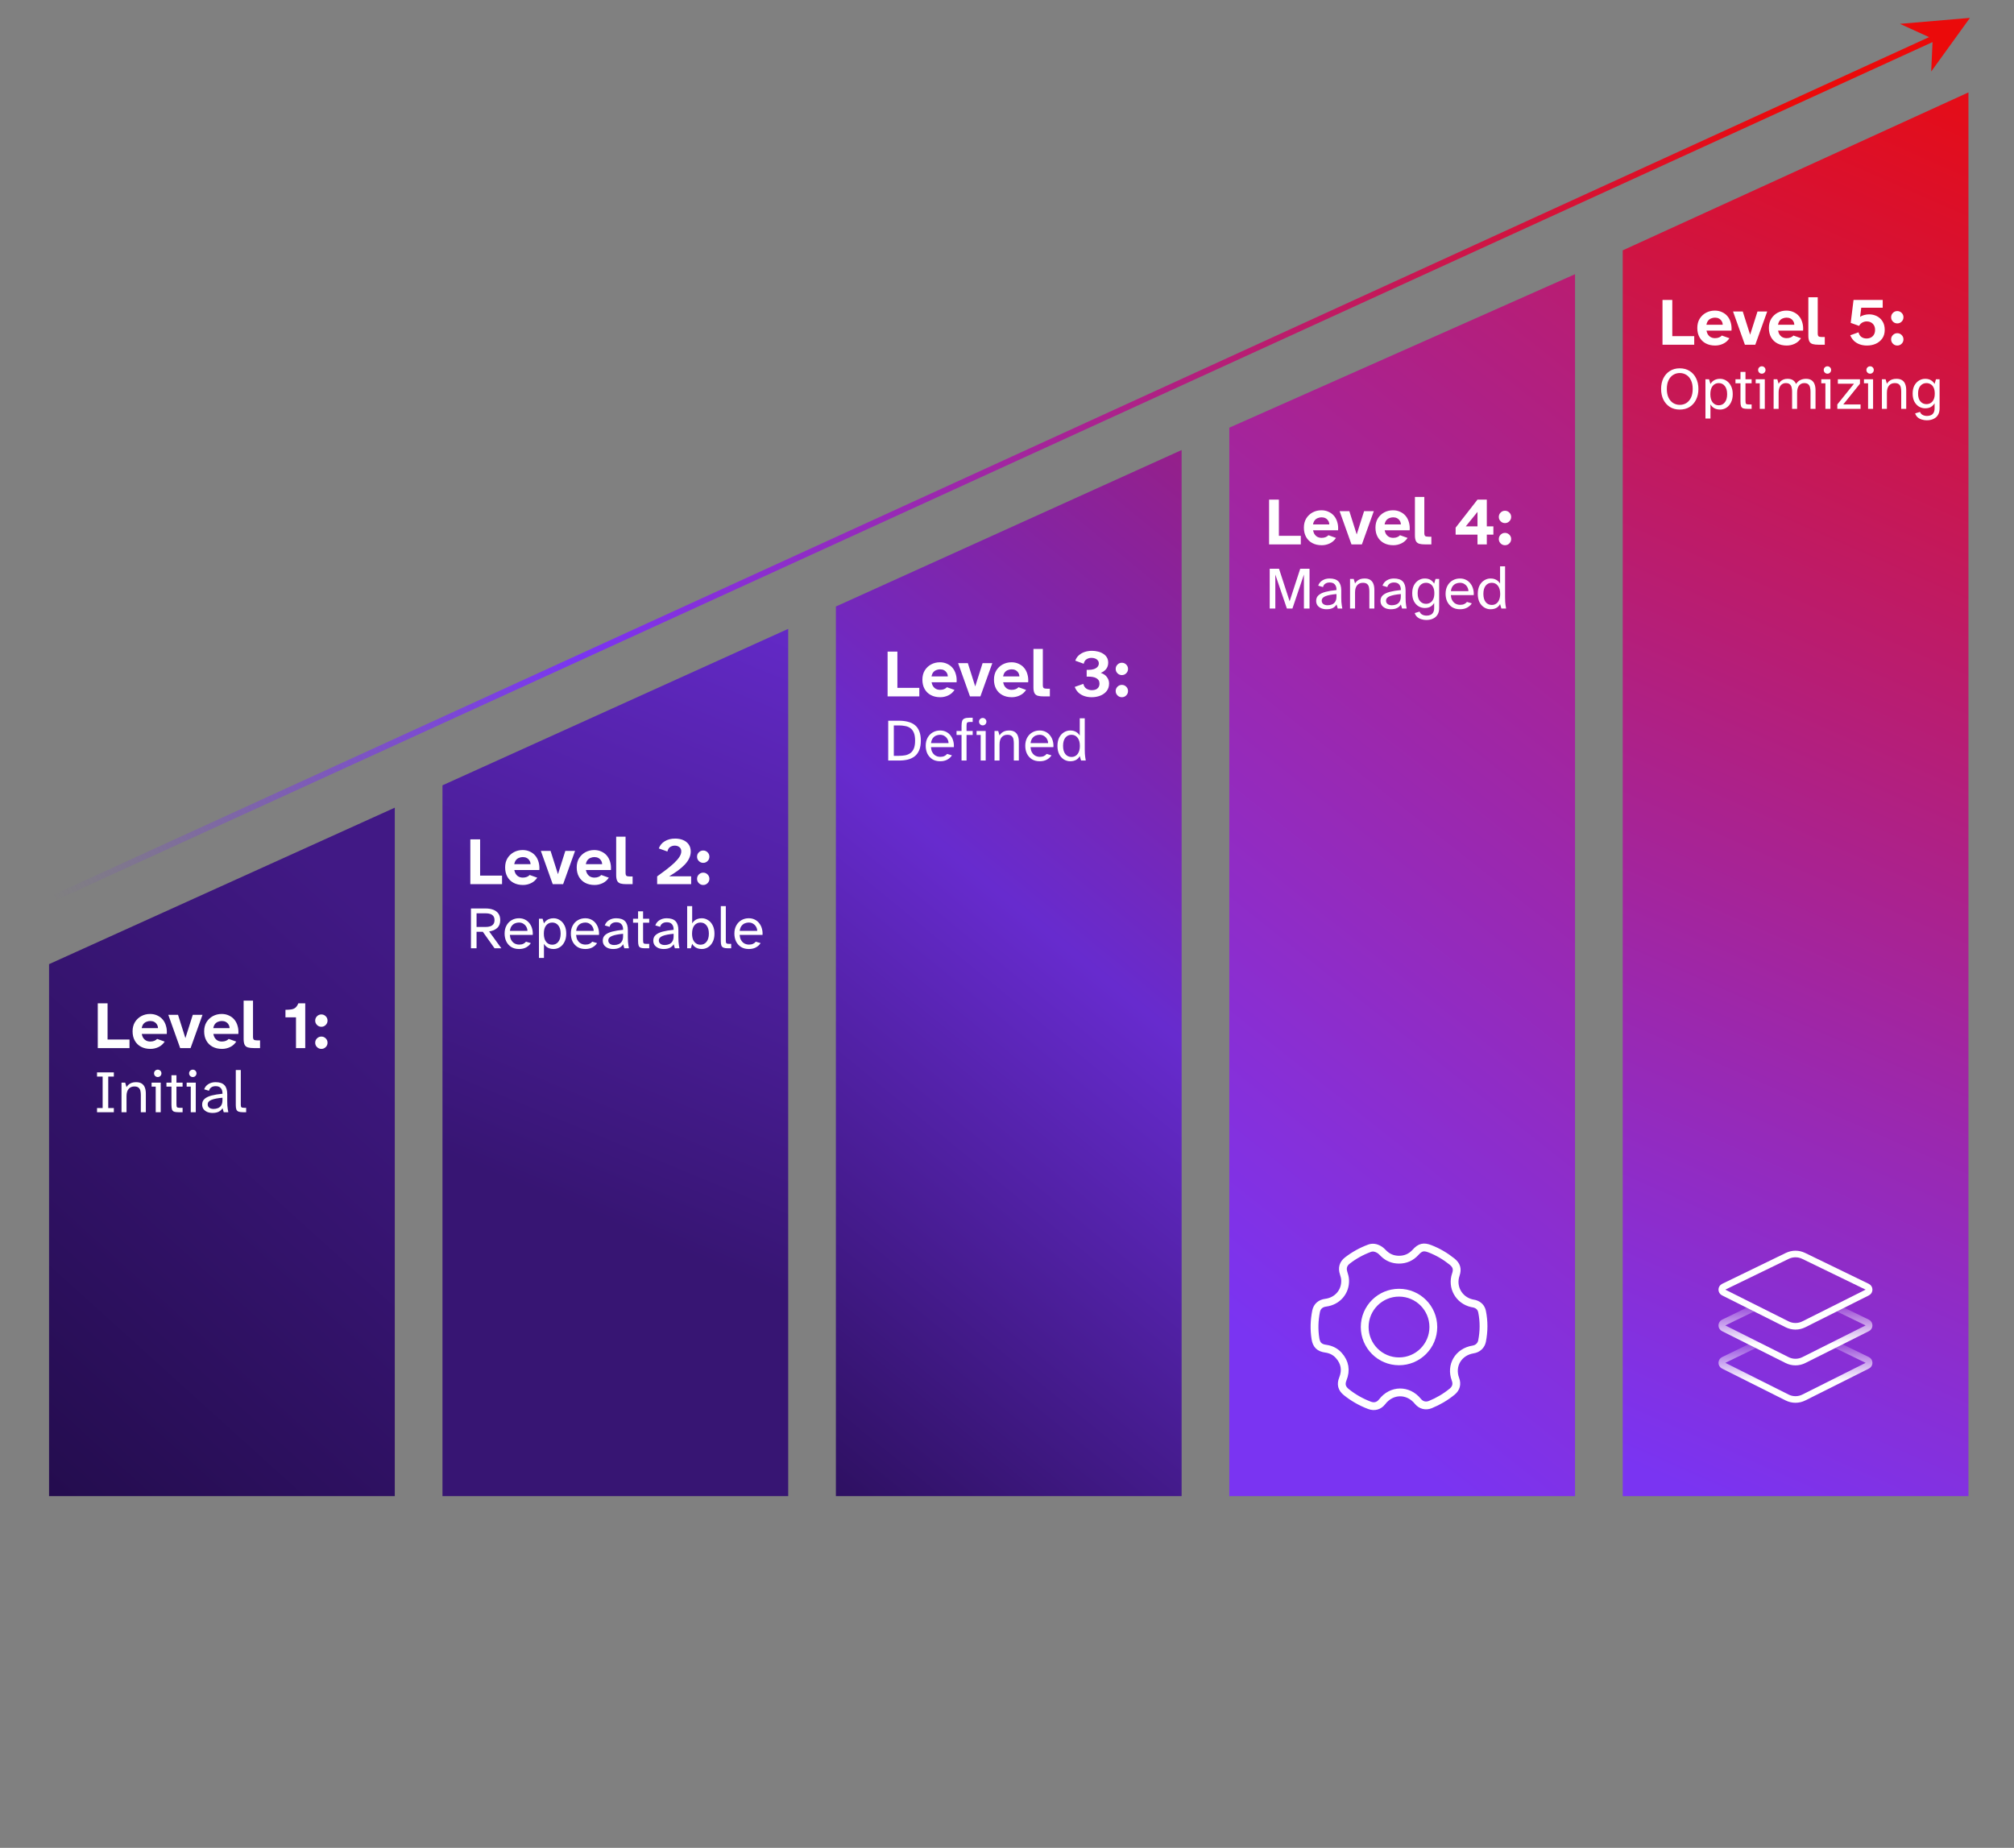 <svg width="691" height="634" viewBox="0 0 691 634" fill="none" xmlns="http://www.w3.org/2000/svg">
<rect x="0" y="0" width="691" height="634" fill="#808080" stroke="none"/>
<g clip-path="url(#clip0_5477_58671)">
<path d="M16.83 330.805L135.449 277.119V513.335H16.83V330.805Z" fill="url(#paint0_linear_5477_58671)"/>
<path d="M33.548 359.609V344.24H36.908V356.664H44.431V359.609H33.548ZM51.607 359.885C50.38 359.885 49.306 359.64 48.386 359.149C47.465 358.658 46.752 357.96 46.246 357.055C45.74 356.15 45.487 355.084 45.487 353.857C45.487 352.646 45.755 351.595 46.292 350.705C46.844 349.816 47.573 349.125 48.478 348.635C49.398 348.144 50.403 347.898 51.492 347.898C52.412 347.898 53.24 348.075 53.977 348.427C54.728 348.765 55.357 349.24 55.863 349.854C56.37 350.468 56.738 351.196 56.968 352.04C57.213 352.868 57.298 353.773 57.221 354.755H48.639C48.731 355.23 48.869 355.637 49.053 355.974C49.252 356.296 49.483 356.565 49.743 356.779C50.004 356.979 50.288 357.125 50.595 357.217C50.917 357.309 51.231 357.355 51.538 357.355C52.09 357.355 52.566 357.27 52.964 357.101C53.363 356.933 53.678 356.718 53.908 356.457L56.508 357.378C55.955 358.221 55.242 358.85 54.368 359.264C53.494 359.678 52.573 359.885 51.607 359.885ZM48.616 352.753H54.207C54.191 352.247 54.061 351.817 53.816 351.465C53.586 351.096 53.279 350.813 52.895 350.613C52.512 350.414 52.067 350.314 51.561 350.314C51.116 350.314 50.687 350.398 50.272 350.567C49.858 350.721 49.505 350.974 49.214 351.326C48.938 351.664 48.739 352.139 48.616 352.753ZM61.818 359.609L57.745 348.197H61.081L63.612 356.181L66.143 348.197H69.479L65.384 359.609H61.818ZM76.168 359.885C74.94 359.885 73.867 359.64 72.946 359.149C72.026 358.658 71.313 357.96 70.807 357.055C70.3 356.15 70.047 355.084 70.047 353.857C70.047 352.646 70.316 351.595 70.853 350.705C71.405 349.816 72.133 349.125 73.038 348.635C73.959 348.144 74.963 347.898 76.052 347.898C76.973 347.898 77.801 348.075 78.537 348.427C79.289 348.765 79.918 349.24 80.424 349.854C80.93 350.468 81.298 351.196 81.528 352.04C81.774 352.868 81.858 353.773 81.781 354.755H73.199C73.291 355.23 73.43 355.637 73.614 355.974C73.813 356.296 74.043 356.565 74.304 356.779C74.565 356.979 74.848 357.125 75.155 357.217C75.477 357.309 75.792 357.355 76.099 357.355C76.651 357.355 77.126 357.27 77.525 357.101C77.924 356.933 78.238 356.718 78.468 356.457L81.068 357.378C80.516 358.221 79.803 358.85 78.928 359.264C78.054 359.678 77.134 359.885 76.168 359.885ZM73.176 352.753H78.767C78.752 352.247 78.622 351.817 78.376 351.465C78.146 351.096 77.839 350.813 77.456 350.613C77.073 350.414 76.628 350.314 76.121 350.314C75.677 350.314 75.247 350.398 74.833 350.567C74.419 350.721 74.066 350.974 73.775 351.326C73.499 351.664 73.299 352.139 73.176 352.753ZM87.176 359.609C86.287 359.609 85.581 359.533 85.06 359.379C84.538 359.211 84.162 358.904 83.932 358.459C83.702 357.999 83.587 357.339 83.587 356.48V343.32H86.808V355.698C86.808 356.22 86.908 356.565 87.107 356.733C87.307 356.887 87.698 356.963 88.281 356.963H89.224V359.609H87.176ZM101.554 359.609V349.049H97.941V346.472C98.739 346.472 99.414 346.426 99.966 346.334C100.534 346.242 101.001 346.042 101.37 345.736C101.753 345.413 102.083 344.915 102.359 344.24H104.729V359.609H101.554ZM110.261 359.885C109.678 359.885 109.179 359.678 108.765 359.264C108.351 358.85 108.144 358.352 108.144 357.769C108.144 357.186 108.351 356.687 108.765 356.273C109.179 355.859 109.678 355.652 110.261 355.652C110.843 355.652 111.342 355.859 111.756 356.273C112.17 356.687 112.377 357.186 112.377 357.769C112.377 358.352 112.17 358.85 111.756 359.264C111.342 359.678 110.843 359.885 110.261 359.885ZM110.261 352.293C109.678 352.293 109.179 352.086 108.765 351.672C108.351 351.257 108.144 350.759 108.144 350.176C108.144 349.593 108.351 349.095 108.765 348.681C109.179 348.266 109.678 348.059 110.261 348.059C110.843 348.059 111.342 348.266 111.756 348.681C112.17 349.095 112.377 349.593 112.377 350.176C112.377 350.759 112.17 351.257 111.756 351.672C111.342 352.086 110.843 352.293 110.261 352.293ZM33.293 381.609V380.178H35.215V369.379H33.293V367.948H39.06V369.379H37.138V380.178H39.06V381.609H33.293ZM41.69 381.609V371.465H42.958L43.408 372.999C43.599 372.672 43.838 372.386 44.124 372.14C44.424 371.881 44.779 371.677 45.188 371.527C45.61 371.377 46.108 371.302 46.681 371.302C47.498 371.302 48.153 371.465 48.644 371.793C49.135 372.12 49.489 372.577 49.707 373.163C49.925 373.736 50.035 374.41 50.035 375.188V381.609H48.317V375.699C48.317 375.181 48.269 374.704 48.173 374.267C48.078 373.817 47.867 373.456 47.539 373.183C47.226 372.911 46.742 372.774 46.087 372.774C45.256 372.774 44.601 373.061 44.124 373.633C43.647 374.192 43.408 375.017 43.408 376.108V381.609H41.69ZM53.425 381.609V372.836H52.014V371.465H55.143V381.609H53.425ZM54.121 369.543C53.78 369.543 53.48 369.42 53.221 369.175C52.976 368.916 52.853 368.616 52.853 368.275C52.853 367.92 52.976 367.62 53.221 367.375C53.48 367.13 53.78 367.007 54.121 367.007C54.475 367.007 54.775 367.13 55.021 367.375C55.266 367.62 55.389 367.92 55.389 368.275C55.389 368.616 55.266 368.916 55.021 369.175C54.775 369.42 54.475 369.543 54.121 369.543ZM61.217 381.609C60.576 381.609 60.078 381.548 59.724 381.425C59.383 381.289 59.144 381.037 59.008 380.669C58.885 380.3 58.824 379.769 58.824 379.073V372.836H57.106V371.465H58.824V368.929H60.542V371.465H62.648V372.836H60.542V378.787C60.542 379.36 60.603 379.721 60.726 379.871C60.862 380.021 61.148 380.096 61.585 380.096H62.648V381.609H61.217ZM65.451 381.609V372.836H64.04V371.465H67.169V381.609H65.451ZM66.146 369.543C65.805 369.543 65.505 369.42 65.246 369.175C65.001 368.916 64.878 368.616 64.878 368.275C64.878 367.92 65.001 367.62 65.246 367.375C65.505 367.13 65.805 367.007 66.146 367.007C66.501 367.007 66.8 367.13 67.046 367.375C67.291 367.62 67.414 367.92 67.414 368.275C67.414 368.616 67.291 368.916 67.046 369.175C66.8 369.42 66.501 369.543 66.146 369.543ZM72.894 381.855C72.253 381.855 71.66 381.746 71.115 381.528C70.583 381.296 70.154 380.969 69.826 380.546C69.513 380.11 69.356 379.585 69.356 378.971C69.356 378.167 69.635 377.519 70.195 377.028C70.754 376.537 71.551 376.156 72.587 375.883C73.637 375.61 74.885 375.406 76.33 375.269V375.085C76.33 374.363 76.139 373.783 75.757 373.347C75.389 372.897 74.803 372.672 73.999 372.672C73.371 372.672 72.86 372.815 72.465 373.102C72.069 373.374 71.817 373.756 71.708 374.247L70.051 373.756C70.324 372.979 70.808 372.379 71.504 371.956C72.212 371.52 73.024 371.302 73.937 371.302C75.341 371.302 76.364 371.643 77.005 372.324C77.646 372.992 77.966 374.022 77.966 375.413V377.785C77.966 378.344 77.98 378.855 78.007 379.319C78.048 379.769 78.096 380.185 78.15 380.566C78.218 380.934 78.28 381.282 78.334 381.609H76.76L76.35 380.219C76.064 380.723 75.635 381.125 75.062 381.425C74.503 381.712 73.78 381.855 72.894 381.855ZM73.283 380.485C73.828 380.485 74.333 380.389 74.796 380.198C75.26 380.007 75.628 379.694 75.9 379.257C76.187 378.808 76.33 378.201 76.33 377.437V376.64C74.721 376.776 73.474 377.015 72.587 377.355C71.701 377.696 71.258 378.221 71.258 378.93C71.258 379.394 71.435 379.769 71.79 380.055C72.158 380.341 72.656 380.485 73.283 380.485ZM83.332 381.609C82.705 381.609 82.214 381.541 81.86 381.405C81.505 381.269 81.253 381.03 81.103 380.689C80.967 380.335 80.899 379.837 80.899 379.196V367.13H82.617V378.992C82.617 379.428 82.678 379.721 82.801 379.871C82.937 380.021 83.257 380.096 83.762 380.096H84.457V381.609H83.332Z" fill="white"/>
<path d="M151.811 269.449L270.43 215.764V513.335H151.811V269.449Z" fill="url(#paint1_linear_5477_58671)"/>
<path d="M286.791 208.096L405.41 154.41V513.336H286.791V208.096Z" fill="url(#paint2_linear_5477_58671)"/>
<path d="M421.771 146.741L540.391 94.078V513.337H421.771V146.741Z" fill="url(#paint3_linear_5477_58671)"/>
<path d="M479.937 432.205C477.923 432.183 476.217 431.479 474.825 430.153C474.351 429.702 473.917 429.202 473.369 428.846C471.968 427.935 470.786 427.95 469.884 428.283C467.132 429.298 464.594 430.702 462.278 432.497C460.834 433.614 460.431 435.087 461 436.809C461.255 437.579 461.474 438.392 461.509 439.195C461.68 443.202 458.862 446.451 454.844 446.965C453.072 447.191 451.886 448.225 451.551 449.905C450.928 453.026 450.825 456.168 451.33 459.315C451.676 461.475 452.697 462.446 454.873 462.747C456.635 462.989 458.15 463.738 459.326 465.05C461.464 467.438 461.924 470.155 460.73 473.122C459.992 474.957 460.354 476.391 461.905 477.639C464.317 479.579 466.975 481.086 469.874 482.18C471.558 482.817 473.12 482.372 474.219 480.95C477.48 476.729 483.102 476.663 486.472 480.806C487.557 482.141 489.153 482.561 490.748 481.913C493.466 480.809 495.965 479.336 498.232 477.483C499.597 476.368 499.988 474.894 499.368 473.242C497.589 468.508 500.373 463.808 505.425 463.011C507.017 462.76 508.194 461.657 508.495 460.114C509.15 456.763 509.173 453.406 508.502 450.058C508.219 448.645 507.317 447.735 505.916 447.336C505.608 447.248 505.283 447.22 504.971 447.147C500.52 446.113 498.01 441.609 499.491 437.313C500.139 435.431 499.747 434.107 498.194 432.861C495.894 431.015 493.38 429.536 490.622 428.468C488.446 427.626 487.277 427.909 485.7 429.652C484.164 431.351 482.237 432.23 479.937 432.205Z" stroke="white" stroke-width="2.679"/>
<circle cx="480.002" cy="455.308" r="11.774" transform="rotate(0.018 480.002 455.308)" stroke="white" stroke-width="2.679"/>
<path d="M556.752 85.898L675.371 31.701V513.337H556.752V85.898Z" fill="url(#paint4_linear_5477_58671)"/>
<g clip-path="url(#clip1_5477_58671)">
<path d="M613.222 430.902C614.99 430.044 617.053 430.044 618.821 430.902L640.7 441.522C641.497 441.908 641.505 443.041 640.713 443.438L618.895 454.378C617.087 455.285 614.956 455.285 613.148 454.378L591.33 443.438C590.538 443.041 590.546 441.908 591.343 441.522L613.222 430.902Z" stroke="white" stroke-width="2.26" stroke-linecap="round"/>
<path d="M601.78 448.733L591.343 453.799C590.546 454.186 590.538 455.319 591.33 455.716L613.148 466.655C614.956 467.562 617.087 467.562 618.895 466.655L640.713 455.716C641.505 455.319 641.497 454.186 640.7 453.799L630.442 448.82" stroke="url(#paint5_linear_5477_58671)" stroke-width="2.26" stroke-linecap="round"/>
<path d="M630.399 461.633L640.704 466.635C641.501 467.022 641.509 468.154 640.717 468.552L618.899 479.491C617.091 480.398 614.96 480.398 613.151 479.491L591.334 468.552C590.542 468.154 590.55 467.022 591.346 466.635L602.233 461.351" stroke="url(#paint6_linear_5477_58671)" stroke-width="2.26" stroke-linecap="round"/>
</g>
<path d="M161.371 303.367V287.998H164.73V300.422H172.254V303.367H161.371ZM179.429 303.643C178.202 303.643 177.128 303.398 176.208 302.907C175.288 302.416 174.574 301.718 174.068 300.813C173.562 299.908 173.309 298.842 173.309 297.615C173.309 296.403 173.577 295.353 174.114 294.463C174.667 293.573 175.395 292.883 176.3 292.392C177.22 291.902 178.225 291.656 179.314 291.656C180.234 291.656 181.063 291.832 181.799 292.185C182.551 292.523 183.179 292.998 183.686 293.612C184.192 294.225 184.56 294.954 184.79 295.798C185.035 296.626 185.12 297.531 185.043 298.512H176.461C176.553 298.988 176.691 299.394 176.875 299.732C177.075 300.054 177.305 300.322 177.566 300.537C177.826 300.737 178.11 300.882 178.417 300.974C178.739 301.066 179.053 301.112 179.36 301.112C179.912 301.112 180.388 301.028 180.787 300.859C181.185 300.691 181.5 300.476 181.73 300.215L184.33 301.135C183.778 301.979 183.064 302.608 182.19 303.022C181.316 303.436 180.396 303.643 179.429 303.643ZM176.438 296.511H182.029C182.014 296.005 181.883 295.575 181.638 295.222C181.408 294.854 181.101 294.57 180.718 294.371C180.334 294.172 179.889 294.072 179.383 294.072C178.938 294.072 178.509 294.156 178.095 294.325C177.681 294.478 177.328 294.731 177.036 295.084C176.76 295.422 176.561 295.897 176.438 296.511ZM189.64 303.367L185.567 291.955H188.903L191.434 299.939L193.965 291.955H197.301L193.206 303.367H189.64ZM203.99 303.643C202.763 303.643 201.689 303.398 200.769 302.907C199.848 302.416 199.135 301.718 198.629 300.813C198.123 299.908 197.87 298.842 197.87 297.615C197.87 296.403 198.138 295.353 198.675 294.463C199.227 293.573 199.956 292.883 200.861 292.392C201.781 291.902 202.786 291.656 203.875 291.656C204.795 291.656 205.623 291.832 206.36 292.185C207.111 292.523 207.74 292.998 208.246 293.612C208.752 294.225 209.121 294.954 209.351 295.798C209.596 296.626 209.68 297.531 209.604 298.512H201.022C201.114 298.988 201.252 299.394 201.436 299.732C201.635 300.054 201.865 300.322 202.126 300.537C202.387 300.737 202.671 300.882 202.977 300.974C203.3 301.066 203.614 301.112 203.921 301.112C204.473 301.112 204.948 301.028 205.347 300.859C205.746 300.691 206.06 300.476 206.291 300.215L208.89 301.135C208.338 301.979 207.625 302.608 206.751 303.022C205.876 303.436 204.956 303.643 203.99 303.643ZM200.999 296.511H206.59C206.574 296.005 206.444 295.575 206.199 295.222C205.968 294.854 205.662 294.57 205.278 294.371C204.895 294.172 204.45 294.072 203.944 294.072C203.499 294.072 203.069 294.156 202.655 294.325C202.241 294.478 201.888 294.731 201.597 295.084C201.321 295.422 201.121 295.897 200.999 296.511ZM214.999 303.367C214.109 303.367 213.403 303.29 212.882 303.137C212.36 302.968 211.985 302.662 211.754 302.217C211.524 301.757 211.409 301.097 211.409 300.238V287.077H214.63V299.456C214.63 299.977 214.73 300.322 214.93 300.491C215.129 300.645 215.52 300.721 216.103 300.721H217.046V303.367H214.999ZM225.465 303.367V300.698C226.6 299.885 227.666 299.095 228.663 298.328C229.66 297.561 230.534 296.825 231.286 296.12C232.053 295.399 232.651 294.708 233.08 294.049C233.525 293.374 233.747 292.73 233.747 292.116C233.747 291.472 233.525 290.981 233.08 290.644C232.651 290.306 232.122 290.138 231.493 290.138C230.971 290.138 230.465 290.283 229.974 290.575C229.483 290.866 229.153 291.395 228.985 292.162L226.04 291.104C226.423 290.03 227.113 289.202 228.11 288.619C229.107 288.021 230.281 287.722 231.631 287.722C232.658 287.722 233.571 287.89 234.369 288.228C235.182 288.565 235.818 289.064 236.278 289.723C236.754 290.383 236.992 291.196 236.992 292.162C236.992 292.96 236.815 293.727 236.462 294.463C236.125 295.199 235.626 295.92 234.967 296.626C234.307 297.316 233.525 297.999 232.62 298.674C231.715 299.333 230.703 300 229.583 300.675H237.13V303.367H225.465ZM241.273 303.643C240.691 303.643 240.192 303.436 239.778 303.022C239.364 302.608 239.157 302.109 239.157 301.527C239.157 300.944 239.364 300.445 239.778 300.031C240.192 299.617 240.691 299.41 241.273 299.41C241.856 299.41 242.355 299.617 242.769 300.031C243.183 300.445 243.39 300.944 243.39 301.527C243.39 302.109 243.183 302.608 242.769 303.022C242.355 303.436 241.856 303.643 241.273 303.643ZM241.273 296.051C240.691 296.051 240.192 295.844 239.778 295.429C239.364 295.015 239.157 294.517 239.157 293.934C239.157 293.351 239.364 292.853 239.778 292.438C240.192 292.024 240.691 291.817 241.273 291.817C241.856 291.817 242.355 292.024 242.769 292.438C243.183 292.853 243.39 293.351 243.39 293.934C243.39 294.517 243.183 295.015 242.769 295.429C242.355 295.844 241.856 296.051 241.273 296.051ZM161.585 325.367V311.706H166.637C167.619 311.706 168.484 311.849 169.234 312.135C169.984 312.421 170.571 312.858 170.993 313.444C171.416 314.03 171.627 314.787 171.627 315.714C171.627 316.887 171.273 317.786 170.564 318.414C169.868 319.041 168.955 319.429 167.823 319.579L172.016 325.367H169.684L165.655 319.702H163.508V325.367H161.585ZM163.508 318.046H166.678C167.251 318.046 167.762 317.971 168.212 317.821C168.662 317.671 169.016 317.425 169.275 317.084C169.534 316.743 169.664 316.287 169.664 315.714C169.664 315.128 169.534 314.664 169.275 314.323C169.016 313.982 168.662 313.737 168.212 313.587C167.762 313.437 167.251 313.362 166.678 313.362H163.508V318.046ZM178.1 325.613C177.036 325.613 176.137 325.381 175.4 324.917C174.664 324.44 174.098 323.806 173.703 323.015C173.321 322.211 173.13 321.311 173.13 320.316C173.13 319.239 173.348 318.311 173.785 317.534C174.221 316.743 174.807 316.137 175.544 315.714C176.293 315.278 177.132 315.06 178.059 315.06C178.864 315.06 179.572 315.223 180.186 315.55C180.8 315.864 181.304 316.293 181.699 316.839C182.108 317.371 182.402 317.977 182.579 318.659C182.77 319.341 182.838 320.043 182.783 320.766H174.93C174.985 321.434 175.121 321.986 175.339 322.422C175.571 322.858 175.843 323.199 176.157 323.445C176.471 323.69 176.798 323.861 177.139 323.956C177.493 324.051 177.814 324.099 178.1 324.099C178.673 324.099 179.15 324.011 179.532 323.833C179.927 323.642 180.241 323.397 180.472 323.097L182.129 323.588C181.761 324.174 181.236 324.658 180.554 325.04C179.872 325.422 179.054 325.613 178.1 325.613ZM174.95 319.395H180.963C180.963 318.918 180.84 318.461 180.595 318.025C180.363 317.589 180.029 317.234 179.593 316.962C179.17 316.675 178.659 316.532 178.059 316.532C177.609 316.532 177.159 316.621 176.709 316.798C176.273 316.975 175.891 317.275 175.564 317.698C175.25 318.107 175.046 318.673 174.95 319.395ZM184.912 328.68V315.223H186.16L186.63 316.818C186.835 316.464 187.094 316.157 187.407 315.898C187.721 315.625 188.082 315.421 188.491 315.285C188.914 315.135 189.391 315.06 189.923 315.06C190.7 315.06 191.416 315.271 192.07 315.694C192.738 316.103 193.27 316.703 193.665 317.493C194.074 318.27 194.279 319.218 194.279 320.336C194.279 321.44 194.074 322.388 193.665 323.179C193.27 323.97 192.738 324.576 192.07 324.999C191.416 325.408 190.7 325.613 189.923 325.613C189.391 325.613 188.914 325.538 188.491 325.388C188.082 325.251 187.721 325.047 187.407 324.774C187.094 324.501 186.835 324.188 186.63 323.833V328.68H184.912ZM189.473 324.14C190.345 324.14 191.041 323.806 191.559 323.138C192.091 322.47 192.357 321.536 192.357 320.336C192.357 319.123 192.091 318.189 191.559 317.534C191.041 316.866 190.345 316.532 189.473 316.532C188.6 316.532 187.898 316.866 187.366 317.534C186.848 318.189 186.589 319.123 186.589 320.336C186.589 321.536 186.848 322.47 187.366 323.138C187.898 323.806 188.6 324.14 189.473 324.14ZM200.83 325.613C199.767 325.613 198.867 325.381 198.131 324.917C197.394 324.44 196.829 323.806 196.433 323.015C196.051 322.211 195.861 321.311 195.861 320.316C195.861 319.239 196.079 318.311 196.515 317.534C196.951 316.743 197.538 316.137 198.274 315.714C199.024 315.278 199.862 315.06 200.789 315.06C201.594 315.06 202.303 315.223 202.916 315.55C203.53 315.864 204.034 316.293 204.43 316.839C204.839 317.371 205.132 317.977 205.309 318.659C205.5 319.341 205.568 320.043 205.514 320.766H197.66C197.715 321.434 197.851 321.986 198.069 322.422C198.301 322.858 198.574 323.199 198.887 323.445C199.201 323.69 199.528 323.861 199.869 323.956C200.224 324.051 200.544 324.099 200.83 324.099C201.403 324.099 201.88 324.011 202.262 323.833C202.657 323.642 202.971 323.397 203.203 323.097L204.859 323.588C204.491 324.174 203.966 324.658 203.285 325.04C202.603 325.422 201.785 325.613 200.83 325.613ZM197.681 319.395H203.694C203.694 318.918 203.571 318.461 203.325 318.025C203.094 317.589 202.76 317.234 202.323 316.962C201.901 316.675 201.389 316.532 200.789 316.532C200.34 316.532 199.89 316.621 199.44 316.798C199.003 316.975 198.622 317.275 198.294 317.698C197.981 318.107 197.776 318.673 197.681 319.395ZM210.342 325.613C209.701 325.613 209.108 325.504 208.563 325.285C208.031 325.054 207.602 324.726 207.274 324.304C206.961 323.867 206.804 323.342 206.804 322.729C206.804 321.924 207.083 321.277 207.642 320.786C208.202 320.295 208.999 319.913 210.035 319.641C211.085 319.368 212.333 319.164 213.778 319.027V318.843C213.778 318.12 213.587 317.541 213.205 317.105C212.837 316.655 212.251 316.43 211.446 316.43C210.819 316.43 210.308 316.573 209.913 316.859C209.517 317.132 209.265 317.514 209.156 318.005L207.499 317.514C207.772 316.737 208.256 316.137 208.951 315.714C209.66 315.278 210.472 315.06 211.385 315.06C212.789 315.06 213.812 315.4 214.453 316.082C215.094 316.75 215.414 317.78 215.414 319.17V321.543C215.414 322.102 215.428 322.613 215.455 323.077C215.496 323.527 215.544 323.942 215.598 324.324C215.666 324.692 215.728 325.04 215.782 325.367H214.207L213.798 323.976C213.512 324.481 213.083 324.883 212.51 325.183C211.951 325.469 211.228 325.613 210.342 325.613ZM210.731 324.242C211.276 324.242 211.781 324.147 212.244 323.956C212.708 323.765 213.076 323.452 213.348 323.015C213.635 322.565 213.778 321.959 213.778 321.195V320.397C212.169 320.534 210.922 320.772 210.035 321.113C209.149 321.454 208.706 321.979 208.706 322.688C208.706 323.152 208.883 323.527 209.238 323.813C209.606 324.099 210.104 324.242 210.731 324.242ZM221.316 325.367C220.675 325.367 220.178 325.306 219.823 325.183C219.482 325.047 219.244 324.795 219.107 324.426C218.985 324.058 218.923 323.527 218.923 322.831V316.593H217.205V315.223H218.923V312.687H220.641V315.223H222.748V316.593H220.641V322.545C220.641 323.118 220.702 323.479 220.825 323.629C220.961 323.779 221.248 323.854 221.684 323.854H222.748V325.367H221.316ZM227.68 325.613C227.039 325.613 226.446 325.504 225.901 325.285C225.369 325.054 224.939 324.726 224.612 324.304C224.299 323.867 224.142 323.342 224.142 322.729C224.142 321.924 224.421 321.277 224.98 320.786C225.539 320.295 226.337 319.913 227.373 319.641C228.423 319.368 229.671 319.164 231.116 319.027V318.843C231.116 318.12 230.925 317.541 230.543 317.105C230.175 316.655 229.589 316.43 228.784 316.43C228.157 316.43 227.646 316.573 227.25 316.859C226.855 317.132 226.603 317.514 226.494 318.005L224.837 317.514C225.11 316.737 225.594 316.137 226.289 315.714C226.998 315.278 227.809 315.06 228.723 315.06C230.127 315.06 231.15 315.4 231.791 316.082C232.432 316.75 232.752 317.78 232.752 319.17V321.543C232.752 322.102 232.766 322.613 232.793 323.077C232.834 323.527 232.881 323.942 232.936 324.324C233.004 324.692 233.066 325.04 233.12 325.367H231.545L231.136 323.976C230.85 324.481 230.42 324.883 229.848 325.183C229.289 325.469 228.566 325.613 227.68 325.613ZM228.069 324.242C228.614 324.242 229.118 324.147 229.582 323.956C230.046 323.765 230.414 323.452 230.686 323.015C230.973 322.565 231.116 321.959 231.116 321.195V320.397C229.507 320.534 228.259 320.772 227.373 321.113C226.487 321.454 226.044 321.979 226.044 322.688C226.044 323.152 226.221 323.527 226.576 323.813C226.944 324.099 227.441 324.242 228.069 324.242ZM240.777 325.613C240.245 325.613 239.768 325.538 239.345 325.388C238.936 325.251 238.575 325.047 238.261 324.774C237.948 324.501 237.689 324.188 237.484 323.833L237.034 325.367H235.766V310.887H237.484V316.818C237.689 316.464 237.948 316.157 238.261 315.898C238.575 315.625 238.936 315.421 239.345 315.285C239.768 315.135 240.245 315.06 240.777 315.06C241.554 315.06 242.27 315.271 242.924 315.694C243.592 316.103 244.124 316.703 244.52 317.493C244.929 318.27 245.133 319.218 245.133 320.336C245.133 321.454 244.929 322.409 244.52 323.199C244.124 323.976 243.592 324.576 242.924 324.999C242.27 325.408 241.554 325.613 240.777 325.613ZM240.327 324.14C241.2 324.14 241.895 323.806 242.413 323.138C242.945 322.47 243.211 321.536 243.211 320.336C243.211 319.123 242.945 318.189 242.413 317.534C241.895 316.866 241.2 316.532 240.327 316.532C239.454 316.532 238.752 316.866 238.221 317.534C237.702 318.189 237.443 319.123 237.443 320.336C237.443 321.141 237.559 321.829 237.791 322.402C238.036 322.961 238.377 323.39 238.814 323.69C239.25 323.99 239.754 324.14 240.327 324.14ZM249.743 325.367C249.116 325.367 248.625 325.299 248.271 325.163C247.916 325.026 247.664 324.788 247.514 324.447C247.378 324.092 247.309 323.595 247.309 322.954V310.887H249.027V322.749C249.027 323.186 249.089 323.479 249.211 323.629C249.348 323.779 249.668 323.854 250.173 323.854H250.868V325.367H249.743ZM256.938 325.613C255.875 325.613 254.975 325.381 254.239 324.917C253.502 324.44 252.937 323.806 252.541 323.015C252.159 322.211 251.968 321.311 251.968 320.316C251.968 319.239 252.187 318.311 252.623 317.534C253.059 316.743 253.646 316.137 254.382 315.714C255.132 315.278 255.97 315.06 256.897 315.06C257.702 315.06 258.411 315.223 259.024 315.55C259.638 315.864 260.142 316.293 260.538 316.839C260.947 317.371 261.24 317.977 261.417 318.659C261.608 319.341 261.676 320.043 261.622 320.766H253.768C253.823 321.434 253.959 321.986 254.177 322.422C254.409 322.858 254.682 323.199 254.995 323.445C255.309 323.69 255.636 323.861 255.977 323.956C256.332 324.051 256.652 324.099 256.938 324.099C257.511 324.099 257.988 324.011 258.37 323.833C258.765 323.642 259.079 323.397 259.311 323.097L260.967 323.588C260.599 324.174 260.074 324.658 259.392 325.04C258.711 325.422 257.893 325.613 256.938 325.613ZM253.789 319.395H259.801C259.801 318.918 259.679 318.461 259.433 318.025C259.202 317.589 258.868 317.234 258.431 316.962C258.009 316.675 257.497 316.532 256.897 316.532C256.447 316.532 255.997 316.621 255.548 316.798C255.111 316.975 254.729 317.275 254.402 317.698C254.089 318.107 253.884 318.673 253.789 319.395Z" fill="white"/>
<path d="M304.533 238.945V223.576H307.892V236H315.416V238.945H304.533ZM322.591 239.221C321.364 239.221 320.29 238.976 319.37 238.485C318.45 237.994 317.737 237.296 317.23 236.391C316.724 235.486 316.471 234.42 316.471 233.193C316.471 231.982 316.74 230.931 317.276 230.041C317.829 229.152 318.557 228.461 319.462 227.97C320.383 227.48 321.387 227.234 322.476 227.234C323.397 227.234 324.225 227.411 324.961 227.763C325.713 228.101 326.342 228.576 326.848 229.19C327.354 229.803 327.722 230.532 327.952 231.376C328.198 232.204 328.282 233.109 328.205 234.091H319.623C319.715 234.566 319.853 234.973 320.037 235.31C320.237 235.632 320.467 235.901 320.728 236.115C320.988 236.315 321.272 236.46 321.579 236.552C321.901 236.645 322.215 236.691 322.522 236.691C323.074 236.691 323.55 236.606 323.949 236.437C324.348 236.269 324.662 236.054 324.892 235.793L327.492 236.714C326.94 237.557 326.227 238.186 325.352 238.6C324.478 239.014 323.558 239.221 322.591 239.221ZM319.6 232.089H325.191C325.176 231.583 325.045 231.153 324.8 230.8C324.57 230.432 324.263 230.149 323.88 229.949C323.496 229.75 323.051 229.65 322.545 229.65C322.1 229.65 321.671 229.734 321.257 229.903C320.843 230.057 320.49 230.31 320.198 230.662C319.922 231 319.723 231.475 319.6 232.089ZM332.802 238.945L328.729 227.533H332.066L334.596 235.517L337.127 227.533H340.464L336.368 238.945H332.802ZM347.152 239.221C345.925 239.221 344.851 238.976 343.931 238.485C343.01 237.994 342.297 237.296 341.791 236.391C341.285 235.486 341.032 234.42 341.032 233.193C341.032 231.982 341.3 230.931 341.837 230.041C342.389 229.152 343.118 228.461 344.023 227.97C344.943 227.48 345.948 227.234 347.037 227.234C347.957 227.234 348.785 227.411 349.522 227.763C350.273 228.101 350.902 228.576 351.408 229.19C351.915 229.803 352.283 230.532 352.513 231.376C352.758 232.204 352.843 233.109 352.766 234.091H344.184C344.276 234.566 344.414 234.973 344.598 235.31C344.797 235.632 345.027 235.901 345.288 236.115C345.549 236.315 345.833 236.46 346.139 236.552C346.462 236.645 346.776 236.691 347.083 236.691C347.635 236.691 348.111 236.606 348.509 236.437C348.908 236.269 349.223 236.054 349.453 235.793L352.053 236.714C351.5 237.557 350.787 238.186 349.913 238.6C349.039 239.014 348.118 239.221 347.152 239.221ZM344.161 232.089H349.752C349.736 231.583 349.606 231.153 349.361 230.8C349.131 230.432 348.824 230.149 348.44 229.949C348.057 229.75 347.612 229.65 347.106 229.65C346.661 229.65 346.232 229.734 345.817 229.903C345.403 230.057 345.05 230.31 344.759 230.662C344.483 231 344.284 231.475 344.161 232.089ZM358.161 238.945C357.271 238.945 356.565 238.869 356.044 238.715C355.522 238.547 355.147 238.24 354.917 237.795C354.686 237.335 354.571 236.675 354.571 235.816V222.656H357.793V235.034C357.793 235.555 357.892 235.901 358.092 236.069C358.291 236.223 358.682 236.299 359.265 236.299H360.208V238.945H358.161ZM374.563 239.221C373.673 239.221 372.837 239.091 372.055 238.83C371.273 238.57 370.598 238.178 370.03 237.657C369.463 237.12 369.033 236.46 368.742 235.678L371.687 234.643C371.871 235.394 372.231 235.947 372.768 236.299C373.32 236.637 373.942 236.806 374.632 236.806C375.169 236.806 375.629 236.721 376.012 236.552C376.396 236.368 376.695 236.108 376.91 235.77C377.124 235.433 377.232 235.019 377.232 234.528C377.232 234.083 377.132 233.707 376.933 233.4C376.733 233.094 376.457 232.848 376.104 232.664C375.767 232.48 375.368 232.35 374.908 232.273C374.448 232.196 373.949 232.158 373.412 232.158H372.837V229.834H373.412C374.149 229.834 374.777 229.75 375.299 229.581C375.836 229.397 376.25 229.144 376.541 228.822C376.848 228.484 377.002 228.086 377.002 227.625C377.002 227.196 376.879 226.843 376.633 226.567C376.403 226.276 376.097 226.061 375.713 225.923C375.345 225.785 374.939 225.716 374.494 225.716C373.849 225.716 373.282 225.877 372.791 226.199C372.3 226.506 371.978 227.019 371.825 227.74L368.926 226.682C369.202 225.915 369.624 225.286 370.191 224.795C370.774 224.289 371.449 223.913 372.216 223.668C372.983 223.423 373.796 223.3 374.655 223.3C375.36 223.3 376.043 223.384 376.702 223.553C377.362 223.706 377.953 223.952 378.474 224.289C379.011 224.611 379.433 225.025 379.74 225.532C380.062 226.038 380.223 226.644 380.223 227.349C380.223 228.224 379.985 228.96 379.509 229.558C379.034 230.141 378.42 230.578 377.669 230.869C378.635 231.192 379.348 231.682 379.809 232.342C380.284 233.002 380.522 233.715 380.522 234.482C380.522 235.555 380.238 236.437 379.671 237.128C379.118 237.818 378.39 238.339 377.485 238.692C376.58 239.045 375.606 239.221 374.563 239.221ZM384.907 239.221C384.324 239.221 383.826 239.014 383.412 238.6C382.998 238.186 382.791 237.688 382.791 237.105C382.791 236.522 382.998 236.023 383.412 235.609C383.826 235.195 384.324 234.988 384.907 234.988C385.49 234.988 385.989 235.195 386.403 235.609C386.817 236.023 387.024 236.522 387.024 237.105C387.024 237.688 386.817 238.186 386.403 238.6C385.989 239.014 385.49 239.221 384.907 239.221ZM384.907 231.629C384.324 231.629 383.826 231.422 383.412 231.008C382.998 230.593 382.791 230.095 382.791 229.512C382.791 228.929 382.998 228.431 383.412 228.016C383.826 227.602 384.324 227.395 384.907 227.395C385.49 227.395 385.989 227.602 386.403 228.016C386.817 228.431 387.024 228.929 387.024 229.512C387.024 230.095 386.817 230.593 386.403 231.008C385.989 231.422 385.49 231.629 384.907 231.629ZM304.748 260.945V247.284H308.47C309.601 247.284 310.624 247.406 311.538 247.652C312.465 247.884 313.255 248.265 313.91 248.797C314.564 249.329 315.062 250.031 315.403 250.904C315.757 251.776 315.935 252.84 315.935 254.094C315.935 255.403 315.751 256.5 315.382 257.387C315.014 258.259 314.496 258.962 313.828 259.493C313.16 260.011 312.369 260.386 311.456 260.618C310.556 260.836 309.561 260.945 308.47 260.945H304.748ZM306.67 259.33H308.429C309.192 259.33 309.908 259.268 310.576 259.146C311.258 259.009 311.851 258.757 312.356 258.389C312.86 258.021 313.255 257.496 313.542 256.814C313.828 256.119 313.971 255.212 313.971 254.094C313.971 252.99 313.828 252.097 313.542 251.415C313.255 250.733 312.86 250.208 312.356 249.84C311.851 249.472 311.258 249.227 310.576 249.104C309.908 248.967 309.192 248.899 308.429 248.899H306.67V259.33ZM322.58 261.191C321.517 261.191 320.617 260.959 319.881 260.495C319.144 260.018 318.579 259.384 318.183 258.593C317.801 257.789 317.611 256.889 317.611 255.894C317.611 254.817 317.829 253.89 318.265 253.112C318.701 252.322 319.288 251.715 320.024 251.292C320.774 250.856 321.612 250.638 322.539 250.638C323.344 250.638 324.053 250.801 324.666 251.129C325.28 251.442 325.784 251.872 326.18 252.417C326.589 252.949 326.882 253.555 327.059 254.237C327.25 254.919 327.318 255.621 327.264 256.344H319.41C319.465 257.012 319.601 257.564 319.819 258C320.051 258.437 320.324 258.777 320.637 259.023C320.951 259.268 321.278 259.439 321.619 259.534C321.974 259.63 322.294 259.677 322.58 259.677C323.153 259.677 323.63 259.589 324.012 259.411C324.407 259.221 324.721 258.975 324.953 258.675L326.609 259.166C326.241 259.752 325.716 260.236 325.034 260.618C324.353 261 323.535 261.191 322.58 261.191ZM319.431 254.973H325.443C325.443 254.496 325.321 254.039 325.075 253.603C324.844 253.167 324.51 252.812 324.073 252.54C323.651 252.253 323.139 252.11 322.539 252.11C322.089 252.11 321.639 252.199 321.19 252.376C320.753 252.553 320.371 252.853 320.044 253.276C319.731 253.685 319.526 254.251 319.431 254.973ZM329.905 260.945V252.172H328.187V250.801H329.905V249.042C329.905 248.347 329.973 247.795 330.109 247.386C330.246 246.977 330.511 246.691 330.907 246.527C331.302 246.35 331.875 246.261 332.625 246.261H333.729V247.713H332.666C332.229 247.713 331.943 247.802 331.807 247.979C331.684 248.156 331.623 248.504 331.623 249.022V250.801H333.729V252.172H331.623V260.945H329.905ZM336.474 260.945V252.172H335.063V250.801H338.192V260.945H336.474ZM337.169 248.879C336.829 248.879 336.529 248.756 336.27 248.511C336.024 248.252 335.901 247.952 335.901 247.611C335.901 247.256 336.024 246.956 336.27 246.711C336.529 246.466 336.829 246.343 337.169 246.343C337.524 246.343 337.824 246.466 338.069 246.711C338.315 246.956 338.437 247.256 338.437 247.611C338.437 247.952 338.315 248.252 338.069 248.511C337.824 248.756 337.524 248.879 337.169 248.879ZM341.218 260.945V250.801H342.486L342.936 252.335C343.127 252.008 343.365 251.722 343.652 251.476C343.952 251.217 344.306 251.013 344.715 250.863C345.138 250.713 345.635 250.638 346.208 250.638C347.026 250.638 347.681 250.801 348.171 251.129C348.662 251.456 349.017 251.913 349.235 252.499C349.453 253.071 349.562 253.746 349.562 254.524V260.945H347.844V255.035C347.844 254.517 347.797 254.039 347.701 253.603C347.606 253.153 347.394 252.792 347.067 252.519C346.753 252.247 346.269 252.11 345.615 252.11C344.783 252.11 344.129 252.397 343.652 252.969C343.174 253.528 342.936 254.353 342.936 255.444V260.945H341.218ZM356.737 261.191C355.673 261.191 354.773 260.959 354.037 260.495C353.301 260.018 352.735 259.384 352.34 258.593C351.958 257.789 351.767 256.889 351.767 255.894C351.767 254.817 351.985 253.89 352.421 253.112C352.858 252.322 353.444 251.715 354.18 251.292C354.93 250.856 355.769 250.638 356.696 250.638C357.5 250.638 358.209 250.801 358.823 251.129C359.436 251.442 359.941 251.872 360.336 252.417C360.745 252.949 361.038 253.555 361.216 254.237C361.406 254.919 361.475 255.621 361.42 256.344H353.567C353.621 257.012 353.758 257.564 353.976 258C354.208 258.437 354.48 258.777 354.794 259.023C355.107 259.268 355.435 259.439 355.775 259.534C356.13 259.63 356.45 259.677 356.737 259.677C357.309 259.677 357.787 259.589 358.168 259.411C358.564 259.221 358.877 258.975 359.109 258.675L360.766 259.166C360.398 259.752 359.873 260.236 359.191 260.618C358.509 261 357.691 261.191 356.737 261.191ZM353.587 254.973H359.6C359.6 254.496 359.477 254.039 359.232 253.603C359 253.167 358.666 252.812 358.23 252.54C357.807 252.253 357.296 252.11 356.696 252.11C356.246 252.11 355.796 252.199 355.346 252.376C354.91 252.553 354.528 252.853 354.201 253.276C353.887 253.685 353.683 254.251 353.587 254.973ZM367.169 261.191C366.405 261.191 365.689 260.986 365.021 260.577C364.353 260.155 363.815 259.555 363.406 258.777C363.01 257.987 362.813 257.032 362.813 255.914C362.813 254.796 363.01 253.849 363.406 253.071C363.815 252.281 364.353 251.681 365.021 251.272C365.689 250.849 366.405 250.638 367.169 250.638C367.973 250.638 368.648 250.801 369.193 251.129C369.739 251.442 370.162 251.865 370.461 252.397V246.466H372.179V257.121C372.179 257.462 372.193 257.966 372.22 258.634C372.261 259.289 372.363 260.059 372.527 260.945H370.911L370.461 259.411C370.189 259.957 369.773 260.393 369.214 260.72C368.655 261.034 367.973 261.191 367.169 261.191ZM367.619 259.718C368.205 259.718 368.709 259.568 369.132 259.268C369.568 258.968 369.902 258.539 370.134 257.98C370.38 257.407 370.502 256.719 370.502 255.914C370.502 254.701 370.237 253.767 369.705 253.112C369.187 252.444 368.491 252.11 367.619 252.11C366.746 252.11 366.044 252.444 365.512 253.112C364.994 253.767 364.735 254.701 364.735 255.914C364.735 257.114 364.994 258.048 365.512 258.716C366.044 259.384 366.746 259.718 367.619 259.718Z" fill="white"/>
<path d="M435.421 186.793V171.424H438.781V183.848H446.304V186.793H435.421ZM453.48 187.069C452.253 187.069 451.179 186.824 450.259 186.333C449.339 185.842 448.625 185.144 448.119 184.239C447.613 183.334 447.36 182.268 447.36 181.041C447.36 179.829 447.628 178.778 448.165 177.889C448.717 176.999 449.446 176.309 450.351 175.818C451.271 175.327 452.276 175.082 453.365 175.082C454.285 175.082 455.114 175.258 455.85 175.611C456.601 175.949 457.23 176.424 457.736 177.038C458.243 177.651 458.611 178.38 458.841 179.223C459.086 180.052 459.171 180.957 459.094 181.938H450.512C450.604 182.414 450.742 182.82 450.926 183.158C451.125 183.48 451.356 183.748 451.616 183.963C451.877 184.162 452.161 184.308 452.468 184.4C452.79 184.492 453.104 184.538 453.411 184.538C453.963 184.538 454.439 184.454 454.837 184.285C455.236 184.116 455.551 183.902 455.781 183.641L458.381 184.561C457.828 185.405 457.115 186.034 456.241 186.448C455.367 186.862 454.446 187.069 453.48 187.069ZM450.489 179.937H456.08C456.065 179.43 455.934 179.001 455.689 178.648C455.459 178.28 455.152 177.996 454.768 177.797C454.385 177.597 453.94 177.498 453.434 177.498C452.989 177.498 452.56 177.582 452.145 177.751C451.731 177.904 451.379 178.157 451.087 178.51C450.811 178.848 450.612 179.323 450.489 179.937ZM463.691 186.793L459.618 175.381H462.954L465.485 183.365L468.016 175.381H471.352L467.257 186.793H463.691ZM478.041 187.069C476.813 187.069 475.74 186.824 474.819 186.333C473.899 185.842 473.186 185.144 472.68 184.239C472.173 183.334 471.92 182.268 471.92 181.041C471.92 179.829 472.189 178.778 472.726 177.889C473.278 176.999 474.006 176.309 474.911 175.818C475.832 175.327 476.836 175.082 477.925 175.082C478.846 175.082 479.674 175.258 480.41 175.611C481.162 175.949 481.791 176.424 482.297 177.038C482.803 177.651 483.171 178.38 483.401 179.223C483.647 180.052 483.731 180.957 483.654 181.938H475.072C475.165 182.414 475.303 182.82 475.487 183.158C475.686 183.48 475.916 183.748 476.177 183.963C476.438 184.162 476.721 184.308 477.028 184.4C477.35 184.492 477.665 184.538 477.971 184.538C478.524 184.538 478.999 184.454 479.398 184.285C479.797 184.116 480.111 183.902 480.341 183.641L482.941 184.561C482.389 185.405 481.676 186.034 480.801 186.448C479.927 186.862 479.007 187.069 478.041 187.069ZM475.049 179.937H480.64C480.625 179.43 480.495 179.001 480.249 178.648C480.019 178.28 479.712 177.996 479.329 177.797C478.946 177.597 478.501 177.498 477.995 177.498C477.55 177.498 477.12 177.582 476.706 177.751C476.292 177.904 475.939 178.157 475.648 178.51C475.372 178.848 475.172 179.323 475.049 179.937ZM489.049 186.793C488.16 186.793 487.454 186.716 486.933 186.563C486.411 186.394 486.035 186.087 485.805 185.643C485.575 185.182 485.46 184.523 485.46 183.664V170.503H488.681V182.882C488.681 183.403 488.781 183.748 488.98 183.917C489.18 184.07 489.571 184.147 490.154 184.147H491.097V186.793H489.049ZM506.924 186.793V183.434H499.423V181.041L506.924 171.424H510.122V180.604H512.377V183.434H510.122V186.793H506.924ZM502.898 180.604H506.924V175.634L502.898 180.604ZM516.358 187.069C515.775 187.069 515.276 186.862 514.862 186.448C514.448 186.034 514.241 185.535 514.241 184.952C514.241 184.369 514.448 183.871 514.862 183.457C515.276 183.043 515.775 182.836 516.358 182.836C516.941 182.836 517.439 183.043 517.853 183.457C518.267 183.871 518.474 184.369 518.474 184.952C518.474 185.535 518.267 186.034 517.853 186.448C517.439 186.862 516.941 187.069 516.358 187.069ZM516.358 179.476C515.775 179.476 515.276 179.269 514.862 178.855C514.448 178.441 514.241 177.943 514.241 177.36C514.241 176.777 514.448 176.278 514.862 175.864C515.276 175.45 515.775 175.243 516.358 175.243C516.941 175.243 517.439 175.45 517.853 175.864C518.267 176.278 518.474 176.777 518.474 177.36C518.474 177.943 518.267 178.441 517.853 178.855C517.439 179.269 516.941 179.476 516.358 179.476ZM435.636 208.793V195.131H438.827L442.467 206.298L446.107 195.131H449.298V208.793H447.375V197.136L443.428 208.793H441.526L437.559 197.136V208.793H435.636ZM455.111 209.038C454.47 209.038 453.877 208.929 453.331 208.711C452.8 208.479 452.37 208.152 452.043 207.729C451.729 207.293 451.573 206.768 451.573 206.155C451.573 205.35 451.852 204.703 452.411 204.212C452.97 203.721 453.768 203.339 454.804 203.067C455.854 202.794 457.101 202.589 458.547 202.453V202.269C458.547 201.546 458.356 200.967 457.974 200.531C457.606 200.081 457.019 199.856 456.215 199.856C455.588 199.856 455.077 199.999 454.681 200.285C454.286 200.558 454.034 200.94 453.924 201.43L452.268 200.94C452.541 200.162 453.025 199.562 453.72 199.14C454.429 198.704 455.24 198.485 456.154 198.485C457.558 198.485 458.581 198.826 459.221 199.508C459.862 200.176 460.183 201.205 460.183 202.596V204.969C460.183 205.528 460.196 206.039 460.224 206.502C460.264 206.952 460.312 207.368 460.367 207.75C460.435 208.118 460.496 208.466 460.551 208.793H458.976L458.567 207.402C458.281 207.907 457.851 208.309 457.279 208.609C456.72 208.895 455.997 209.038 455.111 209.038ZM455.499 207.668C456.045 207.668 456.549 207.573 457.013 207.382C457.476 207.191 457.844 206.877 458.117 206.441C458.403 205.991 458.547 205.384 458.547 204.621V203.823C456.938 203.96 455.69 204.198 454.804 204.539C453.918 204.88 453.475 205.405 453.475 206.114C453.475 206.577 453.652 206.952 454.006 207.239C454.374 207.525 454.872 207.668 455.499 207.668ZM463.197 208.793V198.649H464.465L464.915 200.183C465.106 199.856 465.344 199.569 465.631 199.324C465.931 199.065 466.285 198.86 466.694 198.71C467.117 198.56 467.615 198.485 468.187 198.485C469.005 198.485 469.66 198.649 470.151 198.976C470.641 199.303 470.996 199.76 471.214 200.346C471.432 200.919 471.541 201.594 471.541 202.371V208.793H469.823V202.882C469.823 202.364 469.776 201.887 469.68 201.451C469.585 201.001 469.373 200.64 469.046 200.367C468.733 200.094 468.249 199.958 467.594 199.958C466.762 199.958 466.108 200.244 465.631 200.817C465.154 201.376 464.915 202.201 464.915 203.291V208.793H463.197ZM477.182 209.038C476.541 209.038 475.948 208.929 475.403 208.711C474.871 208.479 474.441 208.152 474.114 207.729C473.801 207.293 473.644 206.768 473.644 206.155C473.644 205.35 473.923 204.703 474.482 204.212C475.041 203.721 475.839 203.339 476.875 203.067C477.925 202.794 479.173 202.589 480.618 202.453V202.269C480.618 201.546 480.427 200.967 480.045 200.531C479.677 200.081 479.091 199.856 478.286 199.856C477.659 199.856 477.148 199.999 476.752 200.285C476.357 200.558 476.105 200.94 475.996 201.43L474.339 200.94C474.612 200.162 475.096 199.562 475.791 199.14C476.5 198.704 477.311 198.485 478.225 198.485C479.629 198.485 480.652 198.826 481.293 199.508C481.934 200.176 482.254 201.205 482.254 202.596V204.969C482.254 205.528 482.268 206.039 482.295 206.502C482.336 206.952 482.383 207.368 482.438 207.75C482.506 208.118 482.568 208.466 482.622 208.793H481.047L480.638 207.402C480.352 207.907 479.922 208.309 479.35 208.609C478.791 208.895 478.068 209.038 477.182 209.038ZM477.571 207.668C478.116 207.668 478.62 207.573 479.084 207.382C479.548 207.191 479.916 206.877 480.188 206.441C480.475 205.991 480.618 205.384 480.618 204.621V203.823C479.009 203.96 477.761 204.198 476.875 204.539C475.989 204.88 475.546 205.405 475.546 206.114C475.546 206.577 475.723 206.952 476.078 207.239C476.446 207.525 476.943 207.668 477.571 207.668ZM489.359 212.72C488.813 212.72 488.268 212.638 487.723 212.474C487.177 212.324 486.693 212.072 486.27 211.718C485.861 211.363 485.568 210.906 485.391 210.347L487.068 209.836C487.218 210.286 487.504 210.627 487.927 210.859C488.363 211.104 488.881 211.227 489.481 211.227C489.986 211.227 490.429 211.138 490.811 210.961C491.192 210.797 491.492 210.525 491.711 210.143C491.942 209.761 492.058 209.25 492.058 208.609V206.871C491.745 207.402 491.329 207.825 490.811 208.139C490.293 208.452 489.631 208.609 488.827 208.609C488.077 208.609 487.375 208.418 486.72 208.036C486.066 207.641 485.534 207.068 485.125 206.318C484.73 205.555 484.532 204.634 484.532 203.557C484.532 202.467 484.73 201.546 485.125 200.796C485.534 200.046 486.066 199.474 486.72 199.078C487.375 198.683 488.077 198.485 488.827 198.485C489.631 198.485 490.293 198.649 490.811 198.976C491.329 199.29 491.745 199.712 492.058 200.244L492.529 198.649H493.776V208.629C493.776 209.529 493.592 210.279 493.224 210.879C492.856 211.493 492.338 211.949 491.67 212.249C491.015 212.563 490.245 212.72 489.359 212.72ZM489.256 207.177C489.774 207.177 490.245 207.055 490.668 206.809C491.104 206.564 491.452 206.175 491.711 205.643C491.983 205.112 492.12 204.416 492.12 203.557C492.12 202.698 491.983 202.003 491.711 201.471C491.452 200.94 491.104 200.558 490.668 200.326C490.245 200.081 489.774 199.958 489.256 199.958C488.425 199.958 487.736 200.271 487.191 200.899C486.659 201.512 486.393 202.398 486.393 203.557C486.393 204.716 486.659 205.609 487.191 206.237C487.736 206.864 488.425 207.177 489.256 207.177ZM500.947 209.038C499.883 209.038 498.984 208.807 498.247 208.343C497.511 207.866 496.945 207.232 496.55 206.441C496.168 205.637 495.977 204.737 495.977 203.741C495.977 202.664 496.195 201.737 496.632 200.96C497.068 200.169 497.654 199.562 498.39 199.14C499.14 198.704 499.979 198.485 500.906 198.485C501.71 198.485 502.419 198.649 503.033 198.976C503.646 199.29 504.151 199.719 504.546 200.265C504.955 200.796 505.249 201.403 505.426 202.085C505.617 202.767 505.685 203.469 505.63 204.191H497.777C497.831 204.859 497.968 205.412 498.186 205.848C498.418 206.284 498.69 206.625 499.004 206.871C499.318 207.116 499.645 207.286 499.986 207.382C500.34 207.477 500.661 207.525 500.947 207.525C501.52 207.525 501.997 207.436 502.378 207.259C502.774 207.068 503.087 206.823 503.319 206.523L504.976 207.014C504.608 207.6 504.083 208.084 503.401 208.466C502.719 208.848 501.901 209.038 500.947 209.038ZM497.797 202.821H503.81C503.81 202.344 503.687 201.887 503.442 201.451C503.21 201.015 502.876 200.66 502.44 200.387C502.017 200.101 501.506 199.958 500.906 199.958C500.456 199.958 500.006 200.046 499.556 200.224C499.12 200.401 498.738 200.701 498.411 201.124C498.097 201.533 497.893 202.098 497.797 202.821ZM511.379 209.038C510.615 209.038 509.9 208.834 509.232 208.425C508.563 208.002 508.025 207.402 507.616 206.625C507.22 205.834 507.023 204.88 507.023 203.762C507.023 202.644 507.22 201.696 507.616 200.919C508.025 200.128 508.563 199.528 509.232 199.119C509.9 198.697 510.615 198.485 511.379 198.485C512.183 198.485 512.858 198.649 513.404 198.976C513.949 199.29 514.372 199.712 514.672 200.244V194.313H516.39V204.969C516.39 205.309 516.403 205.814 516.43 206.482C516.471 207.136 516.574 207.907 516.737 208.793H515.122L514.672 207.259C514.399 207.804 513.983 208.241 513.424 208.568C512.865 208.882 512.183 209.038 511.379 209.038ZM511.829 207.566C512.415 207.566 512.92 207.416 513.342 207.116C513.779 206.816 514.113 206.386 514.344 205.827C514.59 205.255 514.713 204.566 514.713 203.762C514.713 202.548 514.447 201.614 513.915 200.96C513.397 200.292 512.701 199.958 511.829 199.958C510.956 199.958 510.254 200.292 509.722 200.96C509.204 201.614 508.945 202.548 508.945 203.762C508.945 204.962 509.204 205.896 509.722 206.564C510.254 207.232 510.956 207.566 511.829 207.566Z" fill="white"/>
<path d="M570.402 118.279V102.91H573.761V115.334H581.285V118.279H570.402ZM588.46 118.555C587.233 118.555 586.16 118.31 585.239 117.819C584.319 117.328 583.606 116.63 583.1 115.725C582.593 114.82 582.34 113.754 582.34 112.527C582.34 111.316 582.609 110.265 583.146 109.375C583.698 108.486 584.426 107.795 585.331 107.304C586.252 106.814 587.256 106.568 588.345 106.568C589.266 106.568 590.094 106.745 590.83 107.097C591.582 107.435 592.211 107.91 592.717 108.524C593.223 109.137 593.591 109.866 593.821 110.71C594.067 111.538 594.151 112.443 594.074 113.425H585.492C585.584 113.9 585.722 114.307 585.907 114.644C586.106 114.966 586.336 115.235 586.597 115.449C586.858 115.649 587.141 115.794 587.448 115.886C587.77 115.978 588.085 116.025 588.391 116.025C588.944 116.025 589.419 115.94 589.818 115.771C590.217 115.603 590.531 115.388 590.761 115.127L593.361 116.048C592.809 116.891 592.096 117.52 591.221 117.934C590.347 118.348 589.427 118.555 588.46 118.555ZM585.469 111.423H591.06C591.045 110.917 590.915 110.487 590.669 110.134C590.439 109.766 590.132 109.483 589.749 109.283C589.365 109.084 588.921 108.984 588.414 108.984C587.97 108.984 587.54 109.068 587.126 109.237C586.712 109.391 586.359 109.644 586.068 109.996C585.791 110.334 585.592 110.809 585.469 111.423ZM598.671 118.279L594.599 106.867H597.935L600.466 114.851L602.996 106.867H606.333L602.237 118.279H598.671ZM613.021 118.555C611.794 118.555 610.72 118.31 609.8 117.819C608.88 117.328 608.166 116.63 607.66 115.725C607.154 114.82 606.901 113.754 606.901 112.527C606.901 111.316 607.169 110.265 607.706 109.375C608.258 108.486 608.987 107.795 609.892 107.304C610.812 106.814 611.817 106.568 612.906 106.568C613.826 106.568 614.655 106.745 615.391 107.097C616.142 107.435 616.771 107.91 617.277 108.524C617.784 109.137 618.152 109.866 618.382 110.71C618.627 111.538 618.712 112.443 618.635 113.425H610.053C610.145 113.9 610.283 114.307 610.467 114.644C610.667 114.966 610.897 115.235 611.157 115.449C611.418 115.649 611.702 115.794 612.009 115.886C612.331 115.978 612.645 116.025 612.952 116.025C613.504 116.025 613.98 115.94 614.378 115.771C614.777 115.603 615.092 115.388 615.322 115.127L617.922 116.048C617.37 116.891 616.656 117.52 615.782 117.934C614.908 118.348 613.987 118.555 613.021 118.555ZM610.03 111.423H615.621C615.606 110.917 615.475 110.487 615.23 110.134C615 109.766 614.693 109.483 614.309 109.283C613.926 109.084 613.481 108.984 612.975 108.984C612.53 108.984 612.101 109.068 611.687 109.237C611.272 109.391 610.92 109.644 610.628 109.996C610.352 110.334 610.153 110.809 610.03 111.423ZM624.03 118.279C623.14 118.279 622.435 118.203 621.913 118.049C621.392 117.88 621.016 117.574 620.786 117.129C620.556 116.669 620.441 116.009 620.441 115.15V101.99H623.662V114.368C623.662 114.889 623.761 115.235 623.961 115.403C624.16 115.557 624.551 115.633 625.134 115.633H626.078V118.279H624.03ZM640.57 118.555C639.65 118.555 638.806 118.417 638.039 118.141C637.287 117.865 636.636 117.466 636.083 116.945C635.546 116.408 635.125 115.771 634.818 115.035L637.648 114.023C637.863 114.79 638.215 115.334 638.706 115.656C639.197 115.978 639.765 116.14 640.409 116.14C640.961 116.14 641.46 116.025 641.904 115.794C642.349 115.564 642.694 115.235 642.94 114.805C643.201 114.376 643.331 113.839 643.331 113.195C643.331 112.535 643.193 111.99 642.917 111.561C642.641 111.116 642.288 110.794 641.858 110.595C641.429 110.38 640.969 110.272 640.478 110.272C640.079 110.272 639.711 110.342 639.373 110.48C639.036 110.602 638.737 110.779 638.476 111.009C638.231 111.223 638.024 111.492 637.855 111.814L634.979 110.779L635.945 102.91H645.954V105.579H638.591L638.2 108.731C638.568 108.44 639.036 108.225 639.604 108.087C640.186 107.933 640.754 107.857 641.306 107.857C642.226 107.857 643.093 108.056 643.906 108.455C644.719 108.854 645.379 109.452 645.885 110.249C646.391 111.032 646.644 112.013 646.644 113.195C646.644 114.36 646.36 115.342 645.793 116.14C645.225 116.937 644.481 117.543 643.561 117.957C642.641 118.356 641.644 118.555 640.57 118.555ZM650.956 118.555C650.373 118.555 649.875 118.348 649.461 117.934C649.047 117.52 648.84 117.022 648.84 116.439C648.84 115.856 649.047 115.357 649.461 114.943C649.875 114.529 650.373 114.322 650.956 114.322C651.539 114.322 652.038 114.529 652.452 114.943C652.866 115.357 653.073 115.856 653.073 116.439C653.073 117.022 652.866 117.52 652.452 117.934C652.038 118.348 651.539 118.555 650.956 118.555ZM650.956 110.963C650.373 110.963 649.875 110.756 649.461 110.342C649.047 109.927 648.84 109.429 648.84 108.846C648.84 108.263 649.047 107.765 649.461 107.35C649.875 106.936 650.373 106.729 650.956 106.729C651.539 106.729 652.038 106.936 652.452 107.35C652.866 107.765 653.073 108.263 653.073 108.846C653.073 109.429 652.866 109.927 652.452 110.342C652.038 110.756 651.539 110.963 650.956 110.963ZM576.323 140.525C575.014 140.525 573.882 140.225 572.928 139.625C571.973 139.011 571.23 138.173 570.699 137.109C570.18 136.046 569.921 134.826 569.921 133.448C569.921 132.071 570.18 130.851 570.699 129.788C571.23 128.724 571.973 127.892 572.928 127.293C573.882 126.679 575.014 126.372 576.323 126.372C577.632 126.372 578.763 126.679 579.718 127.293C580.672 127.892 581.408 128.724 581.926 129.788C582.458 130.851 582.724 132.071 582.724 133.448C582.724 134.826 582.458 136.046 581.926 137.109C581.408 138.173 580.672 139.011 579.718 139.625C578.763 140.225 577.632 140.525 576.323 140.525ZM576.323 138.909C577.154 138.909 577.904 138.705 578.572 138.295C579.24 137.873 579.772 137.259 580.168 136.455C580.563 135.637 580.761 134.635 580.761 133.448C580.761 132.262 580.563 131.267 580.168 130.463C579.772 129.644 579.24 129.031 578.572 128.622C577.904 128.199 577.154 127.988 576.323 127.988C575.505 127.988 574.755 128.199 574.073 128.622C573.405 129.031 572.873 129.644 572.478 130.463C572.082 131.267 571.885 132.262 571.885 133.448C571.885 134.635 572.082 135.637 572.478 136.455C572.873 137.259 573.405 137.873 574.073 138.295C574.755 138.705 575.505 138.909 576.323 138.909ZM585.135 143.592V130.135H586.382L586.853 131.731C587.057 131.376 587.316 131.069 587.63 130.81C587.943 130.538 588.305 130.333 588.714 130.197C589.136 130.047 589.614 129.972 590.145 129.972C590.922 129.972 591.638 130.183 592.293 130.606C592.961 131.015 593.493 131.615 593.888 132.405C594.297 133.183 594.501 134.13 594.501 135.248C594.501 136.353 594.297 137.3 593.888 138.091C593.493 138.882 592.961 139.489 592.293 139.911C591.638 140.32 590.922 140.525 590.145 140.525C589.614 140.525 589.136 140.45 588.714 140.3C588.305 140.163 587.943 139.959 587.63 139.686C587.316 139.414 587.057 139.1 586.853 138.745V143.592H585.135ZM589.695 139.052C590.568 139.052 591.263 138.718 591.781 138.05C592.313 137.382 592.579 136.448 592.579 135.248C592.579 134.035 592.313 133.101 591.781 132.446C591.263 131.778 590.568 131.444 589.695 131.444C588.823 131.444 588.121 131.778 587.589 132.446C587.071 133.101 586.812 134.035 586.812 135.248C586.812 136.448 587.071 137.382 587.589 138.05C588.121 138.718 588.823 139.052 589.695 139.052ZM599.547 140.279C598.906 140.279 598.409 140.218 598.054 140.095C597.713 139.959 597.475 139.707 597.338 139.339C597.216 138.97 597.154 138.439 597.154 137.743V131.506H595.436V130.135H597.154V127.599H598.872V130.135H600.979V131.506H598.872V137.457C598.872 138.03 598.934 138.391 599.056 138.541C599.193 138.691 599.479 138.766 599.915 138.766H600.979V140.279H599.547ZM603.781 140.279V131.506H602.37V130.135H605.499V140.279H603.781ZM604.477 128.213C604.136 128.213 603.836 128.09 603.577 127.845C603.331 127.586 603.209 127.286 603.209 126.945C603.209 126.59 603.331 126.29 603.577 126.045C603.836 125.8 604.136 125.677 604.477 125.677C604.831 125.677 605.131 125.8 605.376 126.045C605.622 126.29 605.745 126.59 605.745 126.945C605.745 127.286 605.622 127.586 605.376 127.845C605.131 128.09 604.831 128.213 604.477 128.213ZM608.525 140.279V130.135H609.793L610.243 131.669C610.434 131.342 610.666 131.056 610.938 130.81C611.225 130.551 611.559 130.347 611.94 130.197C612.336 130.047 612.786 129.972 613.29 129.972C614.067 129.972 614.695 130.128 615.172 130.442C615.649 130.756 615.997 131.192 616.215 131.751C616.624 131.124 617.115 130.674 617.687 130.401C618.274 130.115 618.921 129.972 619.63 129.972C620.421 129.972 621.055 130.135 621.532 130.463C622.009 130.79 622.357 131.247 622.575 131.833C622.793 132.405 622.903 133.08 622.903 133.857V140.279H621.185V134.369C621.185 133.851 621.13 133.373 621.021 132.937C620.926 132.487 620.721 132.126 620.407 131.853C620.107 131.581 619.644 131.444 619.017 131.444C618.28 131.444 617.687 131.731 617.237 132.303C616.801 132.862 616.583 133.687 616.583 134.778V140.279H614.865V134.369C614.865 133.851 614.811 133.373 614.701 132.937C614.606 132.487 614.401 132.126 614.088 131.853C613.788 131.581 613.324 131.444 612.697 131.444C612.206 131.444 611.777 131.574 611.409 131.833C611.041 132.078 610.754 132.453 610.55 132.958C610.345 133.448 610.243 134.055 610.243 134.778V140.279H608.525ZM626.292 140.279V131.506H624.881V130.135H628.01V140.279H626.292ZM626.987 128.213C626.646 128.213 626.346 128.09 626.087 127.845C625.842 127.586 625.719 127.286 625.719 126.945C625.719 126.59 625.842 126.29 626.087 126.045C626.346 125.8 626.646 125.677 626.987 125.677C627.342 125.677 627.642 125.8 627.887 126.045C628.133 126.29 628.255 126.59 628.255 126.945C628.255 127.286 628.133 127.586 627.887 127.845C627.642 128.09 627.342 128.213 626.987 128.213ZM630.381 140.279V138.766L636.108 131.649H630.565V130.135H638.153V131.649L632.426 138.766H638.357V140.279H630.381ZM640.934 140.279V131.506H639.522V130.135H642.651V140.279H640.934ZM641.629 128.213C641.288 128.213 640.988 128.09 640.729 127.845C640.484 127.586 640.361 127.286 640.361 126.945C640.361 126.59 640.484 126.29 640.729 126.045C640.988 125.8 641.288 125.677 641.629 125.677C641.983 125.677 642.283 125.8 642.529 126.045C642.774 126.29 642.897 126.59 642.897 126.945C642.897 127.286 642.774 127.586 642.529 127.845C642.283 128.09 641.983 128.213 641.629 128.213ZM645.677 140.279V130.135H646.945L647.395 131.669C647.586 131.342 647.825 131.056 648.111 130.81C648.411 130.551 648.766 130.347 649.175 130.197C649.597 130.047 650.095 129.972 650.668 129.972C651.486 129.972 652.14 130.135 652.631 130.463C653.122 130.79 653.476 131.247 653.694 131.833C653.913 132.405 654.022 133.08 654.022 133.857V140.279H652.304V134.369C652.304 133.851 652.256 133.373 652.16 132.937C652.065 132.487 651.854 132.126 651.526 131.853C651.213 131.581 650.729 131.444 650.074 131.444C649.243 131.444 648.588 131.731 648.111 132.303C647.634 132.862 647.395 133.687 647.395 134.778V140.279H645.677ZM661.053 144.206C660.508 144.206 659.962 144.124 659.417 143.961C658.871 143.811 658.387 143.558 657.965 143.204C657.556 142.849 657.263 142.393 657.085 141.834L658.762 141.322C658.912 141.772 659.199 142.113 659.621 142.345C660.058 142.59 660.576 142.713 661.176 142.713C661.68 142.713 662.123 142.624 662.505 142.447C662.887 142.284 663.187 142.011 663.405 141.629C663.637 141.247 663.753 140.736 663.753 140.095V138.357C663.439 138.889 663.023 139.311 662.505 139.625C661.987 139.938 661.326 140.095 660.521 140.095C659.771 140.095 659.069 139.904 658.415 139.523C657.76 139.127 657.228 138.555 656.819 137.805C656.424 137.041 656.226 136.121 656.226 135.044C656.226 133.953 656.424 133.033 656.819 132.283C657.228 131.533 657.76 130.96 658.415 130.565C659.069 130.169 659.771 129.972 660.521 129.972C661.326 129.972 661.987 130.135 662.505 130.463C663.023 130.776 663.439 131.199 663.753 131.731L664.223 130.135H665.47V140.116C665.47 141.016 665.286 141.765 664.918 142.365C664.55 142.979 664.032 143.436 663.364 143.736C662.71 144.049 661.939 144.206 661.053 144.206ZM660.951 138.664C661.469 138.664 661.939 138.541 662.362 138.295C662.798 138.05 663.146 137.661 663.405 137.13C663.678 136.598 663.814 135.903 663.814 135.044C663.814 134.185 663.678 133.489 663.405 132.958C663.146 132.426 662.798 132.044 662.362 131.812C661.939 131.567 661.469 131.444 660.951 131.444C660.119 131.444 659.43 131.758 658.885 132.385C658.353 132.999 658.087 133.885 658.087 135.044C658.087 136.203 658.353 137.096 658.885 137.723C659.43 138.35 660.119 138.664 660.951 138.664Z" fill="white"/>
<path d="M16.83 308.819L663.101 13.293" stroke="url(#paint7_linear_5477_58671)" stroke-width="2.045"/>
<path d="M675.882 6.137L651.852 8.182L663.1 13.295L662.589 24.543L675.882 6.137Z" fill="#EB0A0A"/>
</g>
<defs>
<linearGradient id="paint0_linear_5477_58671" x1="-5.667" y1="541.968" x2="168.172" y2="349.722" gradientUnits="userSpaceOnUse">
<stop stop-color="#1F0A45"/>
<stop offset="1" stop-color="#411985"/>
</linearGradient>
<linearGradient id="paint1_linear_5477_58671" x1="192.714" y1="413.122" x2="281.678" y2="198.38" gradientUnits="userSpaceOnUse">
<stop stop-color="#371573"/>
<stop offset="1" stop-color="#672BCE"/>
</linearGradient>
<linearGradient id="paint2_linear_5477_58671" x1="245.888" y1="617.639" x2="722.41" y2="34.768" gradientUnits="userSpaceOnUse">
<stop offset="0.138" stop-color="#2D1060"/>
<stop offset="0.402" stop-color="#672BCE"/>
<stop offset="1" stop-color="#EB0A0A"/>
</linearGradient>
<linearGradient id="paint3_linear_5477_58671" x1="834.894" y1="-272.006" x2="273.497" y2="436.643" gradientUnits="userSpaceOnUse">
<stop stop-color="#FF6709"/>
<stop offset="0.204" stop-color="#EB0A0A"/>
<stop offset="0.913" stop-color="#7A34F2"/>
</linearGradient>
<linearGradient id="paint4_linear_5477_58671" x1="1098.72" y1="-1658.62" x2="210.041" y2="347.941" gradientUnits="userSpaceOnUse">
<stop stop-color="#FF853A"/>
<stop offset="0.333" stop-color="#EB0B0A"/>
<stop offset="0.77" stop-color="#EB0A0A"/>
<stop offset="1" stop-color="#7A34F2"/>
</linearGradient>
<linearGradient id="paint5_linear_5477_58671" x1="617.898" y1="446.946" x2="617.898" y2="461.288" gradientUnits="userSpaceOnUse">
<stop stop-color="white" stop-opacity="0.05"/>
<stop offset="1" stop-color="white"/>
</linearGradient>
<linearGradient id="paint6_linear_5477_58671" x1="617.902" y1="459.782" x2="617.902" y2="474.124" gradientUnits="userSpaceOnUse">
<stop stop-color="white" stop-opacity="0.05"/>
<stop offset="1" stop-color="white"/>
</linearGradient>
<linearGradient id="paint7_linear_5477_58671" x1="610.949" y1="25.564" x2="0.469" y2="337.451" gradientUnits="userSpaceOnUse">
<stop stop-color="#EB0A0A"/>
<stop offset="0.668" stop-color="#7A34F2"/>
<stop offset="0.957" stop-color="#7A34F2" stop-opacity="0"/>
</linearGradient>
<clipPath id="clip0_5477_58671">
<rect width="690.242" height="634" fill="white" transform="translate(0.467)"/>
</clipPath>
<clipPath id="clip1_5477_58671">
<rect width="69.535" height="69.535" fill="white" transform="translate(581 420)"/>
</clipPath>
</defs>
</svg>
